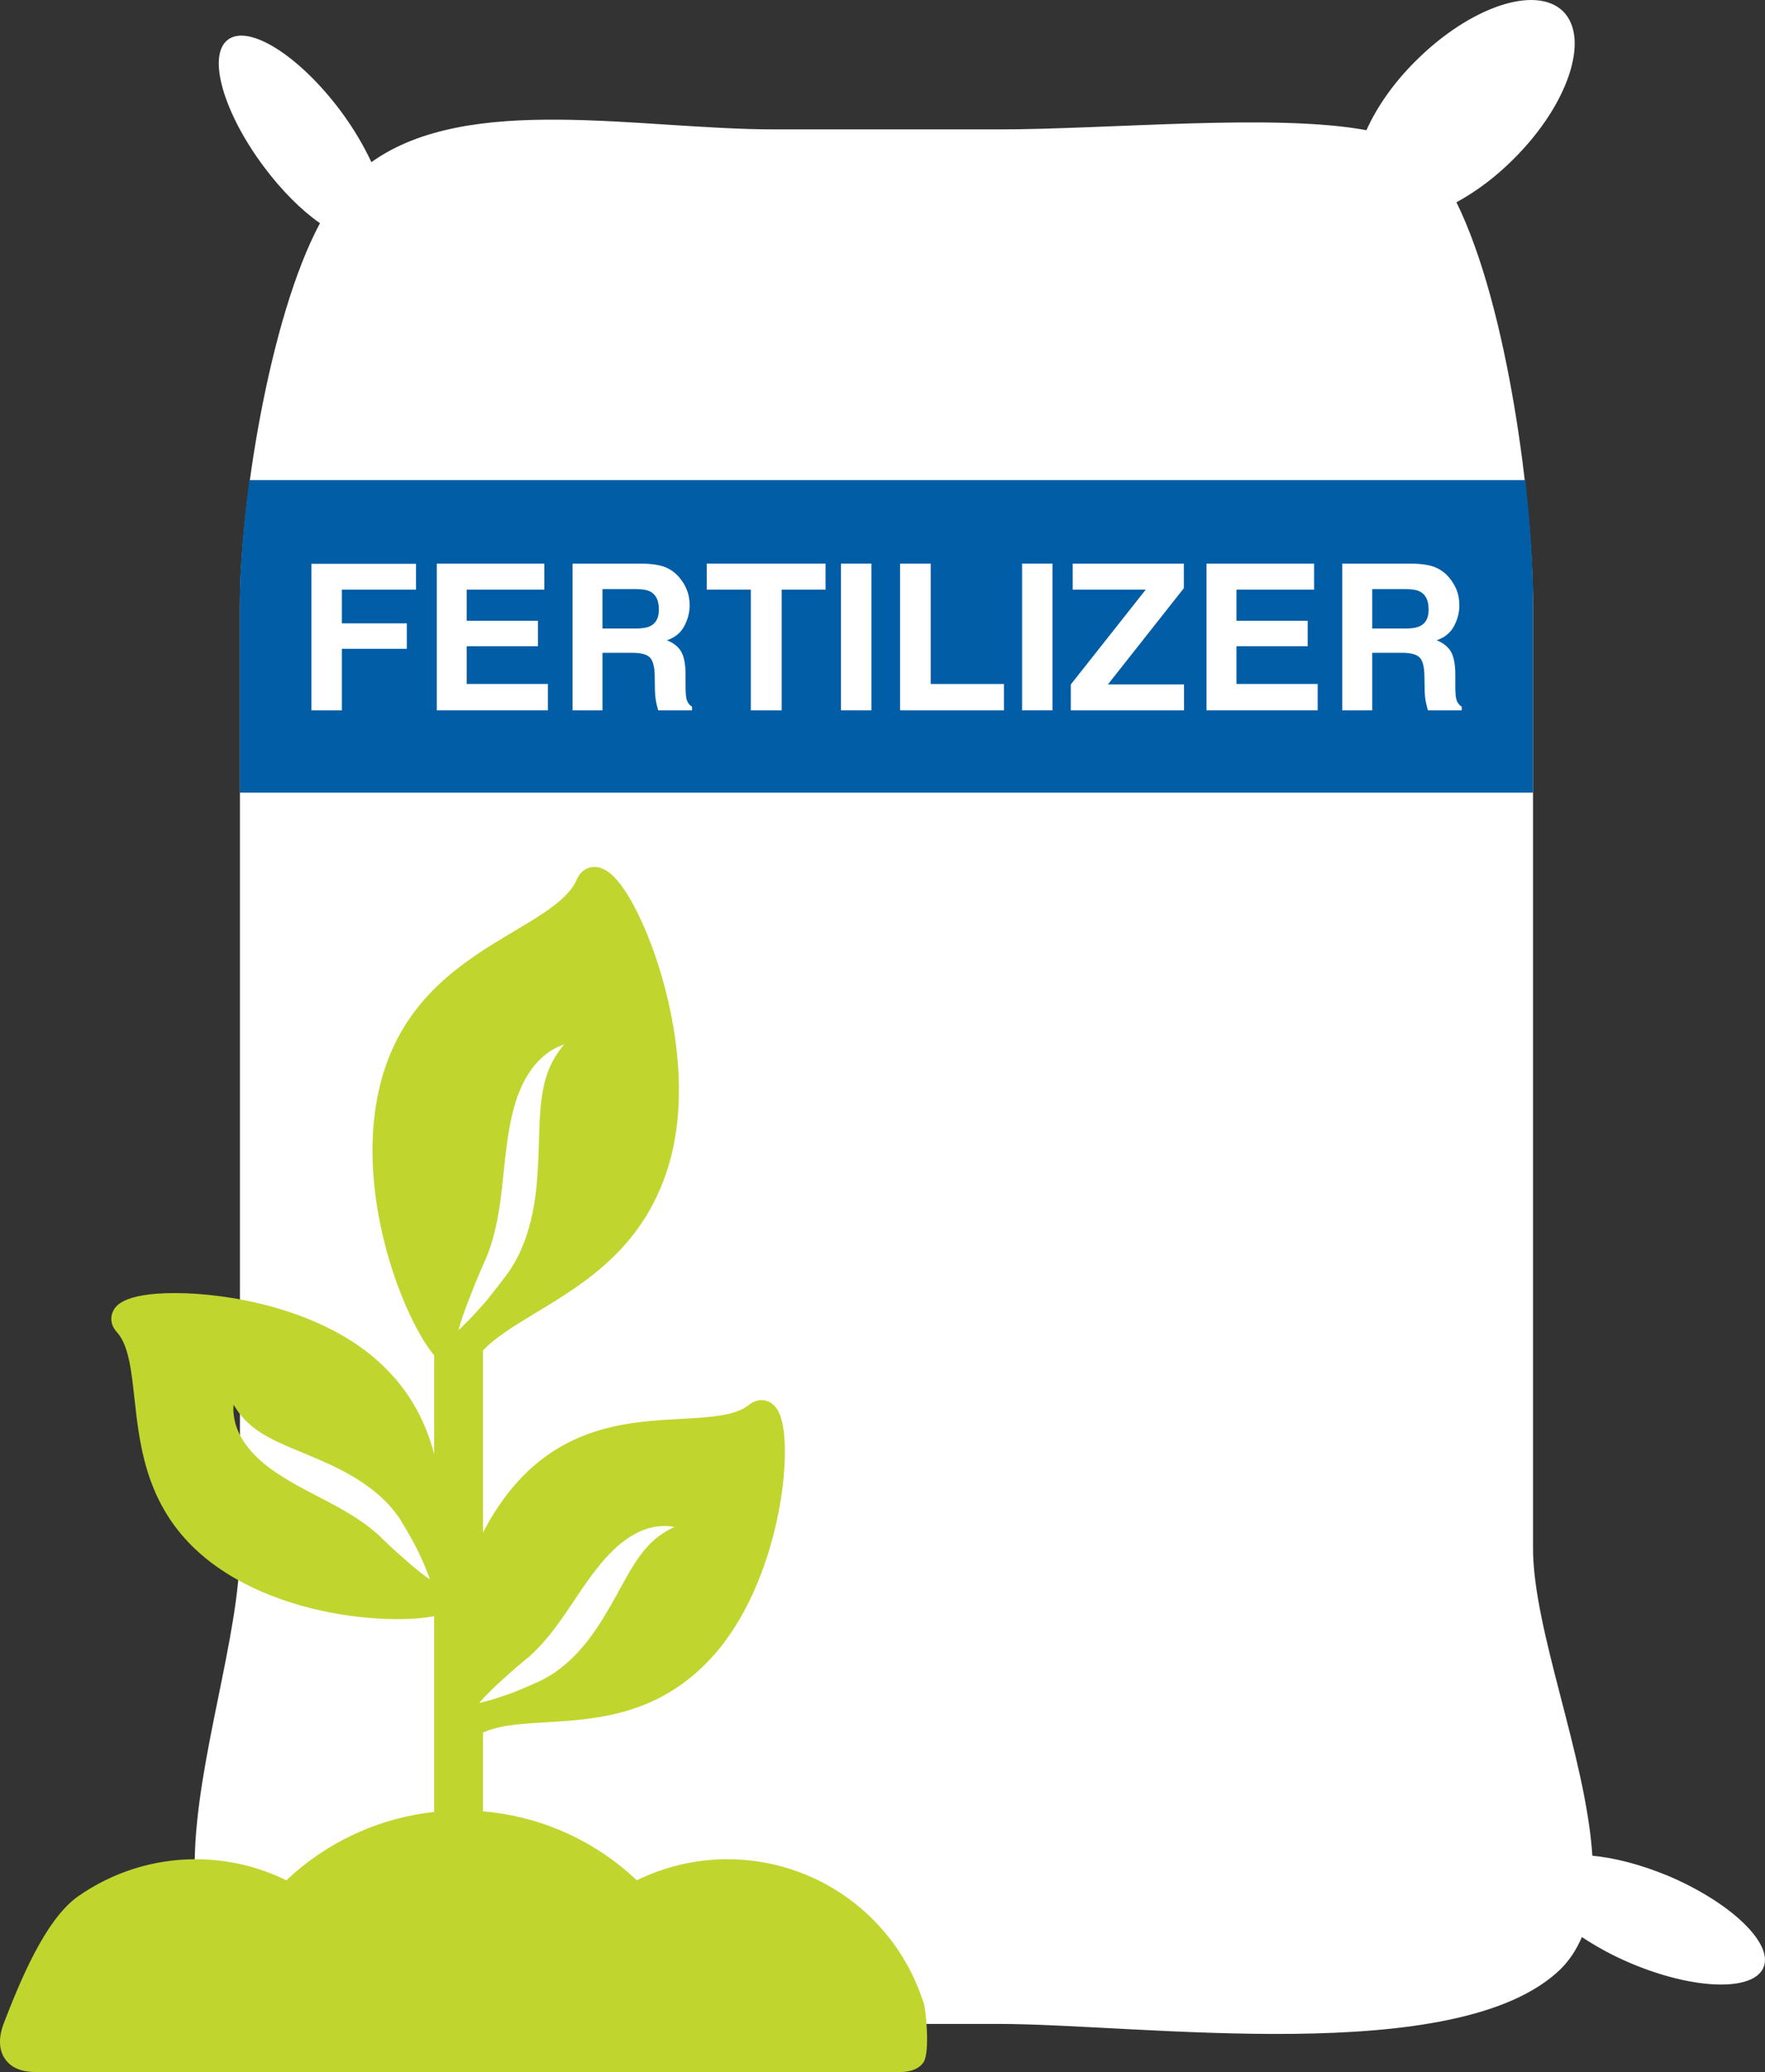 <?xml version="1.0" encoding="iso-8859-1"?>
<!-- Generator: Adobe Illustrator 19.1.0, SVG Export Plug-In . SVG Version: 6.00 Build 0)  -->
<svg version="1.1" id="Layer_1" xmlns="http://www.w3.org/2000/svg" xmlns:xlink="http://www.w3.org/1999/xlink" x="0px" y="0px"
	 width="73.31px" height="86.036px" viewBox="0 0 73.31 86.036" style="enable-background:new 0 0 73.31 86.036;"
	 xml:space="preserve">
<rect x="0" y="0" width="73.31" height="86.036" fill="#333333" stroke="none"/>
<g>
	<defs>
		<rect id="SVGID_1_" y="-0.001" width="73.31" height="86.037"/>
	</defs>
	<clipPath id="SVGID_2_">
		<use xlink:href="#SVGID_1_"  style="overflow:visible;"/>
	</clipPath>
	<path style="clip-path:url(#SVGID_2_);fill:#FFFFFF;" d="M69.27,77.885c-1.131-0.465-2.218-0.746-3.13-0.828
		c-0.27-4.113-2.465-9.374-2.465-12.771V25.13c0-4.113-1.015-12.328-3.181-16.73c0.797-0.435,1.617-1.037,2.371-1.794
		c2.271-2.255,3.182-5.002,2.063-6.13c-1.129-1.119-3.873-0.198-6.131,2.06c-0.933,0.923-1.617,1.928-2.042,2.87
		c-3.822-0.706-10.627-0.033-15.3-0.033h-9.259c-5.657,0-12.722-1.531-16.77,1.36c-0.321-0.686-0.75-1.42-1.298-2.154
		c-1.708-2.271-3.789-3.585-4.659-2.932C8.596,2.298,9.27,4.67,10.971,6.938c0.745,0.996,1.552,1.794,2.319,2.331
		c-2.112,3.935-3.325,11.789-3.325,15.861v39.156c0,3.604-1.803,8.762-1.876,12.916c-0.693,0.146-1.438,0.372-2.205,0.695
		c-2.621,1.097-4.403,2.805-3.978,3.812c1.681,4.025,1.613,1.441,5.502-0.187c0.465-0.197,0.88-0.415,1.284-0.643
		c0.3,0.663,0.704,1.243,1.273,1.719c4.175,3.501,16.834,1.442,22.231,1.442h9.259c5.915,0,19.072,1.853,23.349-2.259
		c0.403-0.395,0.684-0.849,0.901-1.347c0.58,0.384,1.265,0.766,2.03,1.088c2.623,1.109,5.086,1.18,5.512,0.175
		C73.671,80.702,71.889,78.994,69.27,77.885"/>
	<path style="clip-path:url(#SVGID_2_);fill:#005DA6;" d="M9.965,24.919v7.995h53.71v-7.995c0-1.324-0.107-3.075-0.321-4.984H10.359
		C10.108,21.819,9.965,23.581,9.965,24.919"/>
</g>
<polygon style="fill:#FFFFFF;" points="12.935,23.412 17.279,23.412 17.279,24.483 14.2,24.483 14.2,25.883 16.898,25.883 
	16.898,26.941 14.2,26.941 14.2,29.496 12.935,29.496 "/>
<polygon style="fill:#FFFFFF;" points="22.61,24.483 19.386,24.483 19.386,25.776 22.346,25.776 22.346,26.834 19.386,26.834 
	19.386,28.401 22.759,28.401 22.759,29.495 18.142,29.495 18.142,23.404 22.61,23.404 "/>
<g>
	<defs>
		<rect id="SVGID_3_" y="-0.001" width="73.31" height="86.037"/>
	</defs>
	<clipPath id="SVGID_4_">
		<use xlink:href="#SVGID_3_"  style="overflow:visible;"/>
	</clipPath>
	<path style="clip-path:url(#SVGID_4_);fill:#FFFFFF;" d="M25.024,24.462v1.637h1.37c0.272,0,0.476-0.033,0.612-0.1
		c0.241-0.115,0.361-0.345,0.361-0.686c0-0.37-0.116-0.618-0.349-0.744c-0.131-0.072-0.327-0.107-0.589-0.107H25.024z
		 M27.655,23.561c0.224,0.096,0.414,0.238,0.57,0.427c0.129,0.153,0.231,0.324,0.306,0.512c0.075,0.187,0.113,0.4,0.113,0.64
		c0,0.289-0.072,0.573-0.219,0.853c-0.146,0.279-0.386,0.478-0.723,0.593c0.281,0.113,0.48,0.275,0.597,0.481
		c0.117,0.209,0.176,0.526,0.176,0.954v0.409c0,0.279,0.012,0.467,0.034,0.567c0.033,0.155,0.111,0.271,0.235,0.347v0.152h-1.406
		c-0.038-0.136-0.066-0.245-0.082-0.328c-0.033-0.17-0.051-0.343-0.054-0.524l-0.008-0.567c-0.005-0.386-0.072-0.646-0.202-0.777
		c-0.129-0.129-0.37-0.193-0.725-0.193h-1.243v2.389H23.78v-6.092h2.914C27.11,23.412,27.431,23.465,27.655,23.561"/>
</g>
<polygon style="fill:#FFFFFF;" points="34.29,23.404 34.29,24.483 32.468,24.483 32.468,29.496 31.186,29.496 31.186,24.483 
	29.355,24.483 29.355,23.404 "/>
<rect x="34.93" y="23.403" style="fill:#FFFFFF;" width="1.265" height="6.092"/>
<polygon style="fill:#FFFFFF;" points="37.385,23.404 38.658,23.404 38.658,28.402 41.7,28.402 41.7,29.496 37.385,29.496 "/>
<rect x="42.452" y="23.403" style="fill:#FFFFFF;" width="1.263" height="6.092"/>
<polygon style="fill:#FFFFFF;" points="44.476,28.421 47.589,24.483 44.555,24.483 44.555,23.404 49.171,23.404 49.171,24.424 
	46.017,28.421 49.179,28.421 49.179,29.496 44.476,29.496 "/>
<polygon style="fill:#FFFFFF;" points="54.582,24.483 51.357,24.483 51.357,25.776 54.316,25.776 54.316,26.834 51.357,26.834 
	51.357,28.401 54.73,28.401 54.73,29.495 50.112,29.495 50.112,23.404 54.582,23.404 "/>
<g>
	<defs>
		<rect id="SVGID_5_" y="-0.001" width="73.31" height="86.037"/>
	</defs>
	<clipPath id="SVGID_6_">
		<use xlink:href="#SVGID_5_"  style="overflow:visible;"/>
	</clipPath>
	<path style="clip-path:url(#SVGID_6_);fill:#FFFFFF;" d="M56.995,24.462v1.637h1.37c0.271,0,0.476-0.033,0.612-0.1
		c0.241-0.115,0.362-0.345,0.362-0.686c0-0.37-0.117-0.618-0.351-0.744c-0.13-0.072-0.327-0.107-0.588-0.107H56.995z M59.625,23.561
		c0.225,0.096,0.415,0.238,0.57,0.427c0.129,0.153,0.232,0.324,0.308,0.512c0.074,0.187,0.112,0.4,0.112,0.64
		c0,0.289-0.073,0.573-0.218,0.853c-0.147,0.279-0.389,0.478-0.724,0.593c0.281,0.113,0.479,0.275,0.597,0.481
		c0.117,0.209,0.177,0.526,0.177,0.954v0.409c0,0.279,0.01,0.467,0.033,0.567c0.033,0.155,0.112,0.271,0.234,0.347v0.152h-1.405
		c-0.038-0.136-0.066-0.245-0.082-0.328c-0.033-0.17-0.052-0.343-0.053-0.524l-0.01-0.567c-0.005-0.386-0.071-0.646-0.2-0.777
		c-0.129-0.129-0.372-0.193-0.726-0.193h-1.243v2.389h-1.243v-6.092h2.913C59.081,23.412,59.402,23.465,59.625,23.561"/>
	<path style="clip-path:url(#SVGID_6_);fill:#C1D52F;" d="M38.334,83.086c-1.153-3.518-4.418-5.885-8.126-5.885
		c-1.337,0-2.615,0.317-3.759,0.876c-0.116-0.109-0.238-0.221-0.364-0.331c-1.693-1.463-3.805-2.347-6.023-2.532v-3.267
		c0.658-0.316,1.568-0.37,2.61-0.431c2.087-0.126,4.686-0.281,6.89-2.692c2.837-3.099,3.441-8.705,2.814-10.123
		c-0.216-0.491-0.559-0.563-0.746-0.563c-0.181,0-0.356,0.067-0.52,0.197c-0.572,0.458-1.596,0.514-2.782,0.579
		c-2.079,0.112-4.67,0.253-6.799,2.58c-0.584,0.64-1.071,1.372-1.467,2.146v-7.568c0.533-0.557,1.325-1.035,2.212-1.572
		c2.063-1.245,4.629-2.792,5.587-6.424c1.115-4.229-0.773-9.645-2.099-11.367c-0.37-0.48-0.72-0.711-1.072-0.711
		c-0.151,0-0.529,0.049-0.735,0.529c-0.352,0.8-1.383,1.415-2.579,2.127c-2.062,1.229-4.631,2.758-5.554,6.263
		c-1.164,4.418,0.835,9.58,2.112,11.239c0.036,0.042,0.069,0.085,0.101,0.123v4.096c-0.378-1.405-1.091-2.85-2.624-4.105
		c-2.327-1.901-5.843-2.577-8.145-2.577c-2.235,0-2.494,0.585-2.58,0.777c-0.06,0.132-0.16,0.478,0.165,0.84
		c0.492,0.545,0.603,1.567,0.732,2.744c0.228,2.07,0.511,4.649,2.955,6.646c2.283,1.866,5.605,2.531,7.953,2.531
		c0.617,0,1.131-0.04,1.544-0.124v8.132c-2.126,0.229-4.143,1.101-5.774,2.507c-0.124,0.11-0.244,0.222-0.364,0.331
		c-1.143-0.559-2.421-0.876-3.76-0.876c-1.76,0-3.45,0.534-4.887,1.536c-1.405,0.983-2.472,3.678-3.09,5.27
		c-0.229,0.593-0.212,1.109,0.046,1.483c0.247,0.363,0.677,0.547,1.273,0.547h35.909c0.457,0,0.784-0.135,0.97-0.403
		c0.276-0.397,0.102-2.206,0.009-2.457 M15.85,63.863c-0.026-0.026-0.054-0.053-0.081-0.081l-0.04-0.041l-0.009-0.01l-0.003-0.003
		c-0.004-0.004,0.015,0.023,0.006,0.01l-0.004-0.005l-0.02-0.015c-0.052-0.046-0.104-0.091-0.159-0.137
		c-0.109-0.091-0.219-0.182-0.338-0.268c-0.471-0.347-1.025-0.666-1.619-0.977c-0.591-0.311-1.217-0.62-1.798-0.984
		c-0.292-0.18-0.568-0.372-0.821-0.58c-0.253-0.207-0.477-0.432-0.659-0.663c-0.18-0.231-0.325-0.463-0.415-0.683
		c-0.025-0.056-0.046-0.111-0.061-0.16c-0.019-0.055-0.035-0.106-0.051-0.151c-0.023-0.1-0.044-0.19-0.058-0.271
		c-0.011-0.086-0.02-0.16-0.025-0.223c-0.005-0.061,0-0.114,0-0.159C9.699,58.375,9.7,58.329,9.7,58.329s0.027,0.04,0.074,0.113
		c0.025,0.034,0.05,0.082,0.085,0.13c0.037,0.047,0.076,0.098,0.121,0.161c0.048,0.056,0.101,0.119,0.159,0.186
		c0.068,0.062,0.124,0.133,0.201,0.197c0.143,0.137,0.324,0.265,0.523,0.395c0.201,0.124,0.428,0.25,0.682,0.367
		c0.252,0.121,0.525,0.237,0.818,0.357c0.583,0.245,1.236,0.506,1.882,0.845c0.323,0.17,0.643,0.36,0.948,0.577
		c0.305,0.212,0.594,0.453,0.847,0.713c0.129,0.13,0.246,0.267,0.353,0.405c0.054,0.071,0.106,0.142,0.157,0.211l0.02,0.027
		l0.004,0.006c-0.009-0.01,0.014,0.015,0.011,0.015l0.003,0.002l0.006,0.013l0.032,0.05c0.02,0.031,0.038,0.064,0.059,0.097
		c0.157,0.256,0.303,0.506,0.429,0.739c0.064,0.119,0.126,0.231,0.182,0.339c0.055,0.107,0.106,0.213,0.15,0.314
		c0.094,0.198,0.172,0.372,0.232,0.521c0.121,0.296,0.177,0.471,0.177,0.471s-0.154-0.099-0.401-0.294
		c-0.251-0.192-0.582-0.486-0.981-0.837C16.277,64.271,16.066,64.076,15.85,63.863 M19.211,54.685
		c0.058-0.172,0.131-0.377,0.221-0.612c0.091-0.231,0.194-0.492,0.306-0.778c0.115-0.286,0.244-0.59,0.389-0.911
		c0.017-0.04,0.036-0.08,0.053-0.119l0.029-0.061l0.007-0.015l0.002-0.004c0.002-0.006-0.013,0.022-0.006,0.009l0.003-0.005
		l0.01-0.032c0.029-0.076,0.059-0.152,0.088-0.226c0.051-0.16,0.109-0.319,0.154-0.486c0.19-0.665,0.306-1.405,0.391-2.182
		c0.088-0.777,0.152-1.586,0.289-2.361c0.066-0.389,0.155-0.767,0.264-1.126c0.11-0.355,0.252-0.692,0.415-0.983
		c0.166-0.291,0.347-0.543,0.538-0.738c0.048-0.049,0.094-0.092,0.143-0.135c0.045-0.043,0.091-0.081,0.137-0.119
		c0.093-0.07,0.177-0.133,0.257-0.184c0.084-0.048,0.157-0.091,0.223-0.124c0.063-0.033,0.12-0.053,0.165-0.073
		c0.093-0.036,0.141-0.054,0.141-0.054s-0.031,0.041-0.093,0.121c-0.028,0.039-0.069,0.084-0.11,0.142
		c-0.036,0.053-0.08,0.12-0.129,0.192c-0.043,0.072-0.09,0.155-0.142,0.246c-0.042,0.094-0.1,0.185-0.14,0.296
		c-0.023,0.053-0.044,0.109-0.066,0.165c-0.02,0.056-0.039,0.117-0.06,0.179c-0.022,0.059-0.037,0.125-0.054,0.188
		c-0.018,0.063-0.035,0.129-0.048,0.198c-0.062,0.275-0.107,0.572-0.134,0.9c-0.031,0.324-0.044,0.674-0.057,1.041
		c-0.024,0.738-0.038,1.551-0.13,2.387c-0.046,0.417-0.116,0.84-0.217,1.255c-0.1,0.417-0.233,0.822-0.401,1.205
		c-0.084,0.19-0.18,0.374-0.277,0.549c-0.053,0.086-0.106,0.172-0.158,0.255l-0.018,0.033l-0.007,0.006l-0.009,0.017l-0.003,0.003
		l-0.008,0.015l-0.04,0.053c-0.027,0.035-0.051,0.071-0.078,0.108c-0.208,0.28-0.411,0.545-0.602,0.786
		c-0.096,0.119-0.188,0.235-0.277,0.344c-0.093,0.104-0.181,0.205-0.267,0.298c-0.17,0.192-0.319,0.354-0.449,0.482
		c-0.255,0.262-0.414,0.404-0.414,0.404S19.095,55.028,19.211,54.685 M21.976,68.792l0.004-0.005l0.017-0.017
		c0.053-0.044,0.104-0.094,0.155-0.14c0.102-0.101,0.204-0.2,0.302-0.309c0.4-0.43,0.778-0.944,1.151-1.5
		c0.376-0.555,0.752-1.144,1.177-1.679c0.211-0.27,0.434-0.524,0.668-0.752c0.232-0.23,0.481-0.427,0.731-0.582
		c0.25-0.156,0.495-0.273,0.724-0.337c0.058-0.019,0.113-0.032,0.168-0.045c0.054-0.013,0.105-0.025,0.154-0.032
		c0.102-0.011,0.193-0.024,0.276-0.029c0.086-0.002,0.16-0.002,0.224,0c0.061,0.001,0.114,0.013,0.156,0.02
		c0.085,0.011,0.131,0.016,0.131,0.016s-0.04,0.025-0.118,0.065c-0.036,0.016-0.086,0.041-0.14,0.069
		c-0.051,0.028-0.106,0.064-0.173,0.101c-0.061,0.041-0.129,0.087-0.203,0.139c-0.067,0.059-0.146,0.105-0.218,0.178
		c-0.15,0.128-0.298,0.293-0.448,0.475c-0.15,0.186-0.296,0.398-0.443,0.638c-0.147,0.235-0.291,0.497-0.446,0.773
		c-0.304,0.553-0.638,1.172-1.044,1.776c-0.205,0.304-0.429,0.602-0.677,0.881c-0.246,0.279-0.518,0.537-0.805,0.761
		c-0.143,0.112-0.293,0.218-0.442,0.31c-0.074,0.043-0.152,0.086-0.227,0.129l-0.028,0.017l-0.007,0.006
		c0.01-0.01-0.017,0.01-0.015,0.009l-0.002,0.001l-0.014,0.005l-0.052,0.025c-0.033,0.018-0.07,0.033-0.104,0.05
		c-0.274,0.125-0.539,0.243-0.783,0.344c-0.124,0.051-0.24,0.099-0.356,0.143c-0.114,0.043-0.225,0.083-0.329,0.114
		c-0.208,0.072-0.391,0.131-0.544,0.176c-0.305,0.086-0.489,0.124-0.489,0.124s0.118-0.144,0.337-0.369
		c0.221-0.226,0.546-0.526,0.941-0.881c0.2-0.177,0.418-0.365,0.653-0.556c0.028-0.026,0.058-0.048,0.089-0.069l0.056-0.046
		l0.002-0.002C21.989,68.785,21.964,68.8,21.976,68.792"/>
</g>
</svg>
